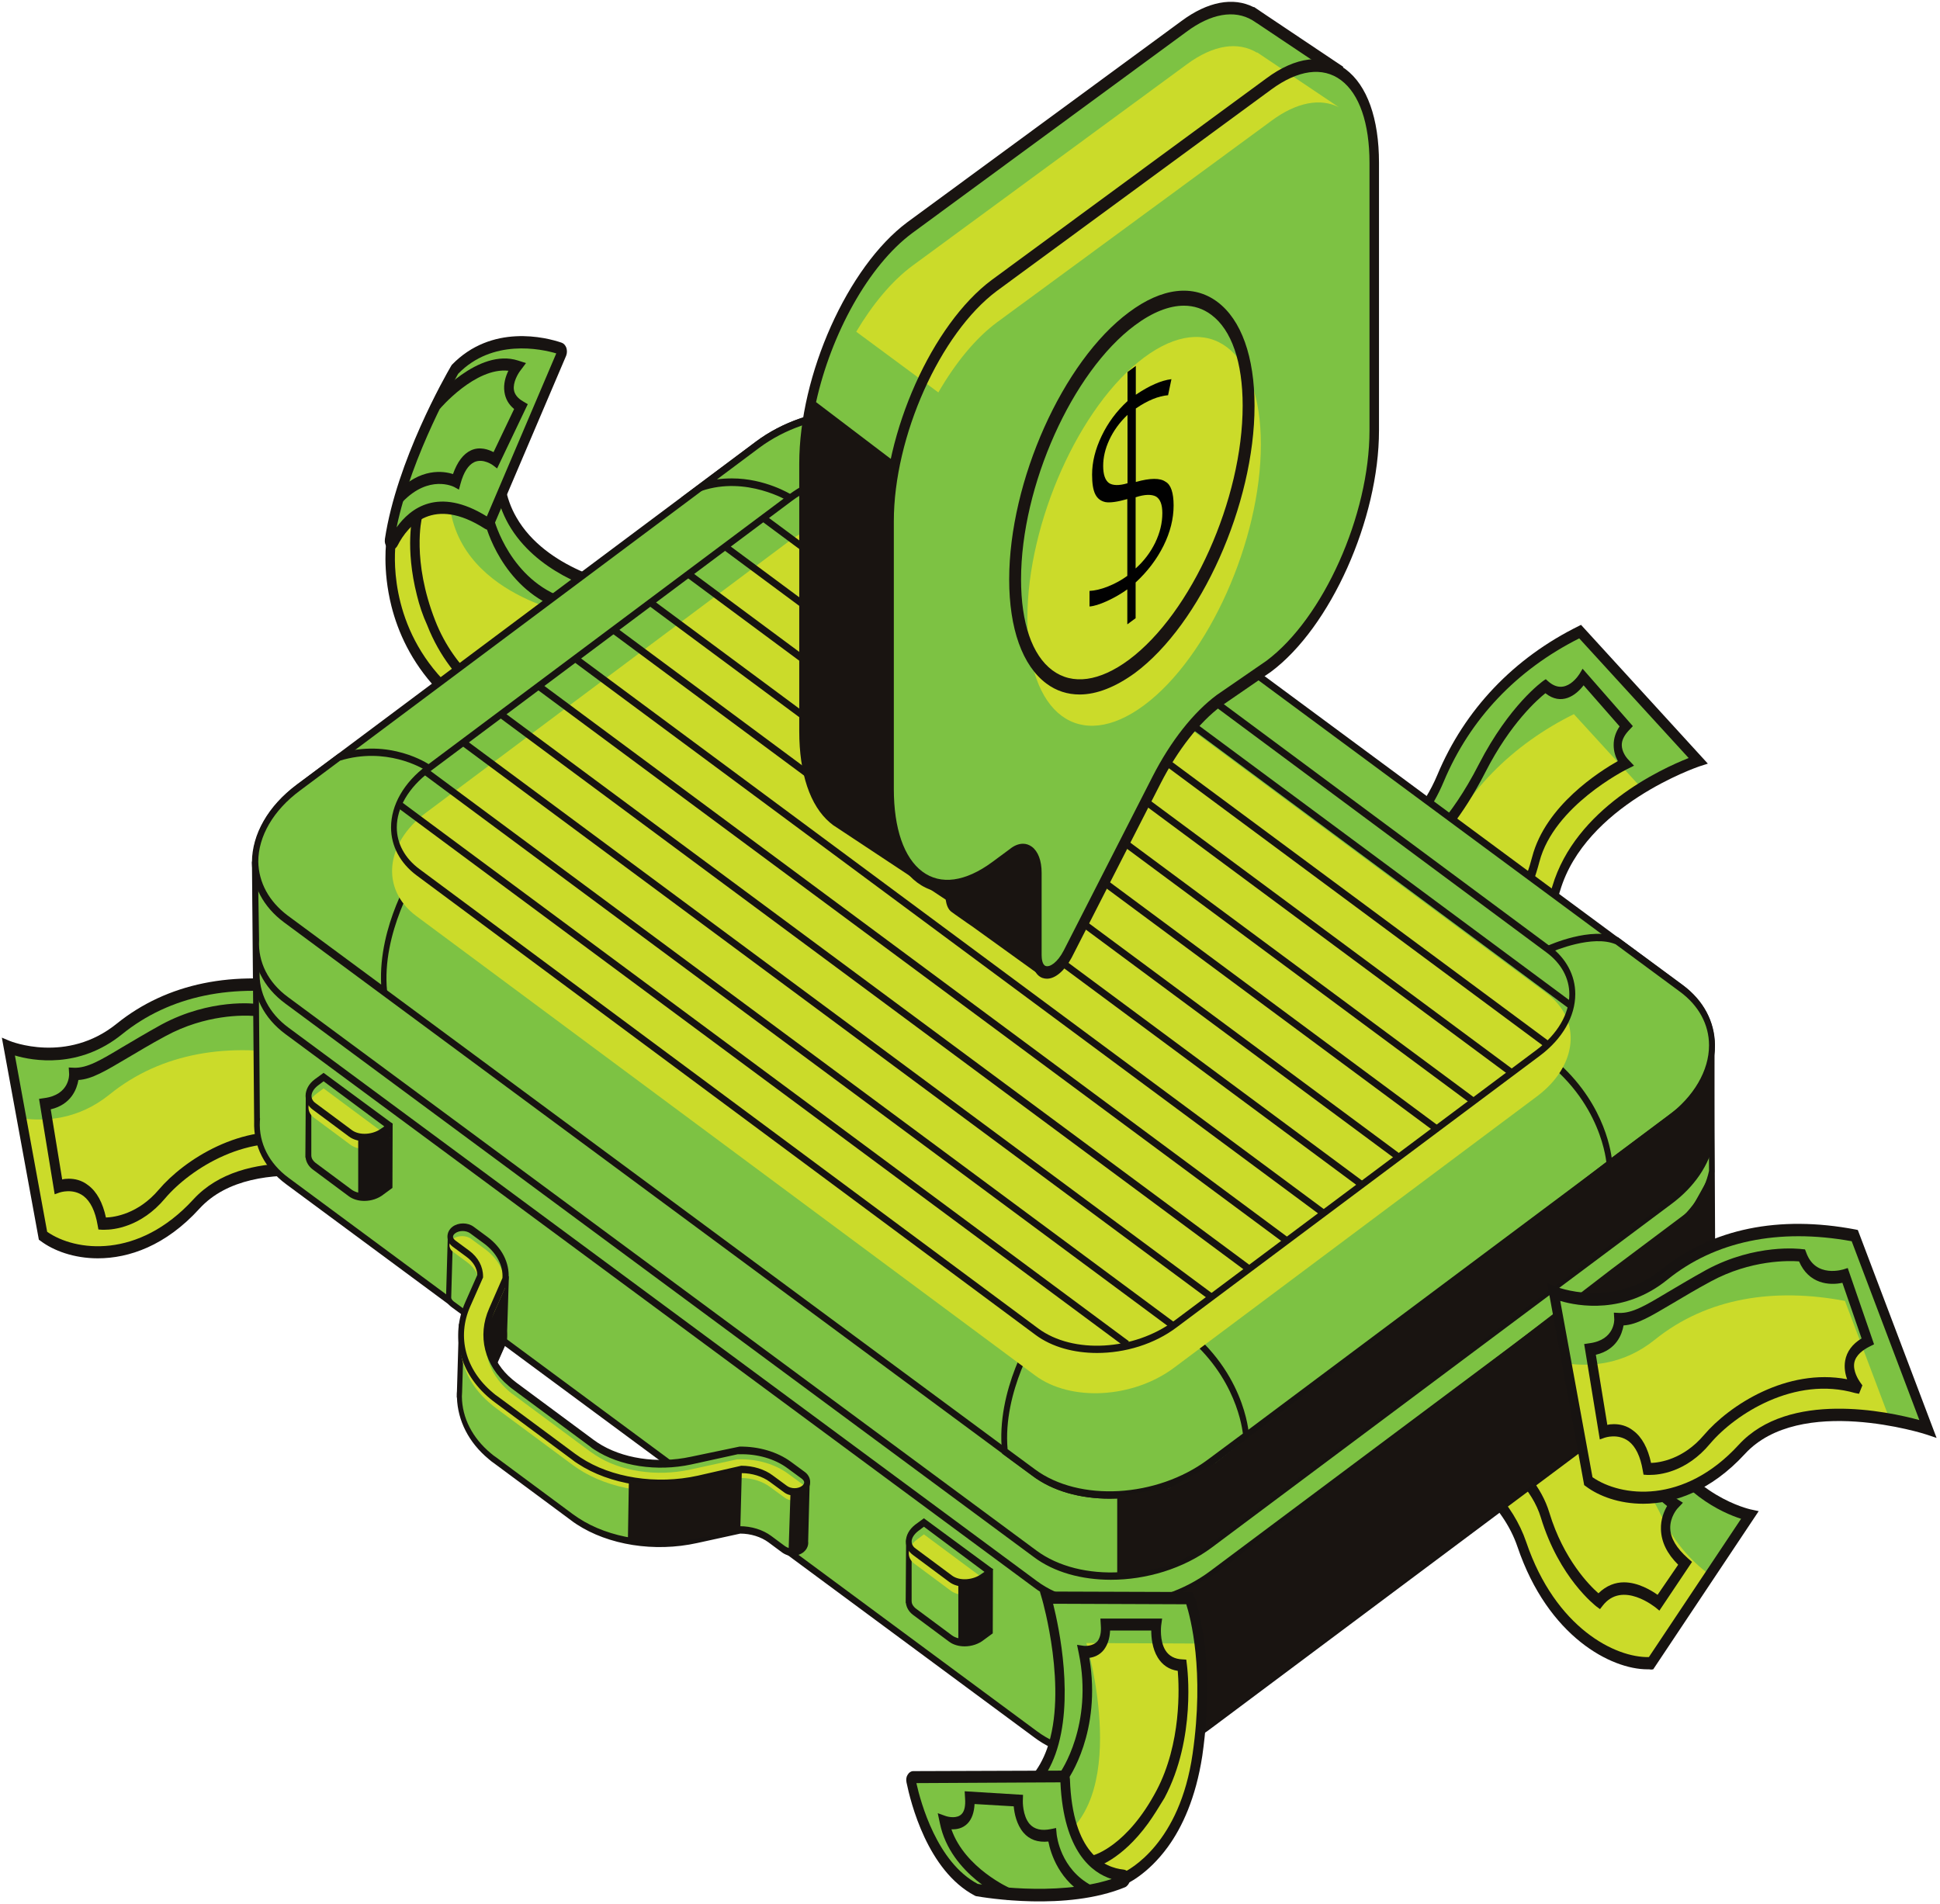 <svg xmlns="http://www.w3.org/2000/svg" width="325" height="319" viewBox="0 0 325 319" fill="none"><path d="M92.129 125.812L103.764 98.839C103.764 98.839 81.39 94.693 83.776 75.585C86.196 56.477 70.352 82.125 70.352 82.125L65.578 90.461C65.578 90.461 63.457 103.798 73.666 114.655C83.876 125.47 92.129 125.812 92.129 125.812Z" fill="#7DC243"></path><path d="M75.389 79.518C75.621 77.594 75.688 76.141 75.588 75.029C72.804 78.62 70.45 82.467 70.45 82.467L65.677 90.803C65.677 90.803 63.556 104.14 73.765 114.997C78.505 120.041 82.814 122.777 86.063 124.316L95.344 102.772C95.344 102.772 72.969 98.626 75.389 79.518Z" fill="#CBDB2A"></path><path d="M65.578 101.574C64.02 95.376 64.716 90.546 64.782 90.204L64.915 89.819L69.688 81.483C72.008 77.722 79.798 65.71 83.278 67.719C85.168 68.788 84.903 72.806 84.538 75.755C84.041 79.816 84.671 83.493 86.494 86.656C91.499 95.462 103.731 97.813 103.863 97.855L104.99 98.069L92.56 126.88H92.096C91.731 126.88 83.477 126.41 73.168 115.467C68.859 110.85 66.672 105.892 65.578 101.574ZM66.307 90.845C66.075 92.598 65.047 104.139 74.163 113.843C82.682 122.862 89.809 124.444 91.665 124.743L102.504 99.608C99.222 98.796 89.742 95.803 85.201 87.853C83.146 84.219 82.384 80.03 82.98 75.413C83.61 70.412 82.814 69.685 82.649 69.557C81.024 68.617 75.323 75.67 70.948 82.723L66.307 90.845Z" fill="#171311"></path><path d="M65.943 90.845C67.766 87.254 72.307 81.74 81.555 87.681C81.721 87.81 81.953 87.724 82.052 87.511C83.411 84.305 92.56 62.846 94.118 59.127C94.251 58.828 94.118 58.486 93.886 58.4C91.731 57.673 82.649 55.237 76.251 61.863C76.218 61.905 76.218 61.905 76.185 61.948C75.621 62.931 67.235 77.465 65.246 90.46C65.18 91.016 65.71 91.272 65.943 90.845Z" fill="#7DC243"></path><path d="M64.517 91.059C64.451 90.802 64.451 90.546 64.484 90.289C66.472 77.209 74.627 62.932 75.555 61.35L75.688 61.136C82.383 54.211 91.466 56.52 94.084 57.417C94.449 57.545 94.714 57.845 94.88 58.272C95.012 58.7 95.012 59.17 94.847 59.597L82.748 87.981C82.45 88.665 81.787 88.964 81.223 88.58C72.605 83.065 68.362 87.981 66.605 91.401C66.307 91.999 65.71 92.256 65.18 91.957C64.848 91.785 64.616 91.444 64.517 91.059ZM93.189 59.213C90.604 58.443 82.483 56.733 76.748 62.632C76.483 63.145 68.959 76.14 66.439 88.366C68.726 85.16 73.434 81.484 81.555 86.528L93.189 59.213Z" fill="#171311"></path><path d="M66.373 82.552C70.417 78.32 74.295 78.919 75.886 79.432C76.616 77.38 77.61 76.055 78.903 75.456C80.394 74.772 81.853 75.328 82.681 75.755L86.129 68.531C85.201 67.762 84.67 66.821 84.505 65.667C84.306 64.342 84.704 63.06 85.168 62.119C79.632 61.521 73.732 68.446 73.665 68.531L72.605 67.035C72.903 66.693 80.129 58.272 86.792 60.41L88.118 60.837L87.156 62.119C86.792 62.59 85.897 64.086 86.096 65.325C86.195 66.052 86.725 66.736 87.621 67.249L88.416 67.719L83.278 78.491L82.615 77.978C82.615 77.978 80.991 76.739 79.466 77.423C78.472 77.893 77.676 79.09 77.146 81.056L76.881 82.039L76.118 81.612C75.953 81.526 71.876 79.474 67.434 84.091L66.373 82.552Z" fill="#171311"></path><path d="M69.854 99.779C67.799 91.7 69.124 86.442 69.191 86.143L70.682 86.784C70.649 86.869 68.959 93.88 72.903 103.968C76.251 112.56 82.847 116.664 84.803 117.69C85.665 116.151 86.693 115.253 87.919 114.954C89.378 114.612 90.737 115.338 91.532 115.894L94.847 108.114C93.985 107.43 93.421 106.533 93.189 105.379C92.924 104.096 93.156 102.814 93.455 101.916C84.041 98.283 81.389 88.194 81.29 87.724L82.781 87.083C82.814 87.168 85.466 97.257 94.814 100.292L95.941 100.634L95.278 101.831C95.278 101.831 94.449 103.412 94.747 104.78C94.946 105.549 95.443 106.191 96.305 106.661L97.101 107.088L92.129 118.801L91.4 118.032C91.4 118.032 89.841 116.45 88.251 116.835C87.322 117.048 86.527 117.903 85.831 119.314L85.499 119.998L84.903 119.741C84.538 119.57 75.787 115.595 71.544 104.695C70.815 103.113 70.251 101.403 69.854 99.779Z" fill="#171311"></path><path d="M250.342 215.708L227.669 237.338C227.669 237.338 249.878 243.707 254.949 258.754C260.054 273.801 270.86 279.058 276.595 278.631L293.135 253.838C293.135 253.838 282.727 251.743 277.191 240.202C271.623 228.746 261.877 220.667 250.342 215.708Z" fill="#7DC243"></path><path d="M251.535 229.558L238.044 242.424C244.574 245.844 252.297 251.444 255.049 259.566C260.153 274.613 270.959 279.87 276.694 279.443L286.87 264.182C283.953 262.131 280.738 258.967 278.384 254.094C272.816 242.553 263.07 234.473 251.535 229.558Z" fill="#CBDB2A"></path><path d="M275.965 279.699C269.965 279.699 259.358 274.313 254.22 259.181C249.348 244.775 227.702 238.406 227.47 238.32L225.78 237.85L250.176 214.596L250.574 214.767C263.137 220.153 272.551 228.788 277.821 239.731C283.092 250.717 293.136 252.854 293.235 252.897L294.627 253.196L276.959 279.699L276.628 279.742C276.429 279.699 276.197 279.699 275.965 279.699ZM229.459 236.867C234.796 238.705 251.237 245.288 255.679 258.368C260.585 272.817 270.662 277.775 276.23 277.647L291.677 254.478C288.594 253.495 281.037 250.204 276.529 240.757C271.523 230.327 262.54 222.076 250.508 216.819L229.459 236.867Z" fill="#171311"></path><path d="M277.987 269.868L277.423 269.398C277.357 269.355 271.788 264.739 268.474 269.056L268.043 269.612L267.512 269.227C267.247 269.013 261.214 264.397 258.132 254.266C255.314 244.904 241.558 238.92 241.425 238.834L239.934 238.193L241.193 237.039C241.492 236.74 242.287 235.799 242.287 234.731C242.287 233.961 241.856 233.192 241.028 232.379L240.166 231.567L249.845 221.949L250.342 222.676C250.441 222.847 253.126 226.737 256.541 224.001L256.905 223.702L257.303 223.916C257.568 224.087 263.899 227.977 269.766 237.937C275.401 247.555 280.771 251.102 280.838 251.102L281.931 251.786L281.003 252.77C281.003 252.77 279.744 254.18 279.81 256.104C279.876 257.771 280.871 259.395 282.727 261.062L283.456 261.704L277.987 269.868ZM272.054 265.123C274.44 265.123 276.661 266.491 277.689 267.218L281.136 262.174C279.28 260.336 278.318 258.369 278.252 256.275C278.186 254.565 278.782 253.197 279.28 252.342C277.457 250.889 273.114 246.999 268.54 239.219C263.7 230.969 258.43 226.993 257.005 226.01C253.922 228.148 251.137 226.395 249.679 224.685L242.751 231.567C243.513 232.55 243.878 233.576 243.878 234.688C243.878 235.799 243.48 236.697 243.083 237.381C246.629 239.133 256.971 244.819 259.557 253.453C261.943 261.319 266.319 265.679 267.778 266.961C269.137 265.636 270.628 265.123 272.054 265.123Z" fill="#171311"></path><path d="M264.728 105.849L284.484 127.479C284.484 127.479 265.126 133.848 260.684 148.894C256.242 163.941 246.828 169.199 241.823 168.772L227.437 143.979C227.437 143.979 236.519 141.884 241.326 130.342C246.165 118.844 254.684 110.764 264.728 105.849Z" fill="#7DC243"></path><path d="M263.667 119.656L275.435 132.523C269.733 135.943 263.037 141.542 260.617 149.664C256.176 164.711 246.762 169.969 241.757 169.542L232.906 154.281C235.459 152.229 238.243 149.066 240.298 144.193C245.104 132.694 253.623 124.615 263.667 119.656Z" fill="#CBDB2A"></path><path d="M242.387 169.798C247.591 169.798 256.872 164.412 261.347 149.28C265.59 134.874 284.451 128.505 284.65 128.42L286.108 127.949L264.861 104.695L264.529 104.866C253.59 110.252 245.37 118.887 240.796 129.83C236.188 140.816 227.47 142.953 227.371 142.996L226.145 143.295L241.525 169.798L241.823 169.841C241.989 169.798 242.188 169.798 242.387 169.798ZM282.893 127.009C278.252 128.847 263.933 135.43 260.054 148.511C255.778 162.959 246.994 167.918 242.155 167.789L228.697 144.621C231.382 143.637 237.945 140.346 241.89 130.899C246.265 120.469 254.088 112.219 264.562 106.961L282.893 127.009Z" fill="#171311"></path><path d="M240.63 159.966L241.127 159.496C241.16 159.453 246.033 154.836 248.917 159.154L249.281 159.709L249.745 159.325C249.977 159.111 255.248 154.494 257.899 144.363C260.352 135.002 272.319 129.017 272.451 128.932L273.744 128.291L272.65 127.136C272.385 126.837 271.689 125.897 271.689 124.828C271.689 124.059 272.053 123.289 272.783 122.477L273.545 121.665L265.125 112.047L264.695 112.774C264.595 112.945 262.275 116.835 259.292 114.099L258.96 113.8L258.629 114.013C258.397 114.184 252.894 118.074 247.756 128.034C242.85 137.652 238.144 141.2 238.11 141.2L237.149 141.884L237.978 142.867C237.978 142.867 239.105 144.278 239.038 146.201C238.972 147.868 238.144 149.536 236.486 151.16L235.823 151.801L240.63 159.966ZM245.767 155.264C243.712 155.264 241.757 156.632 240.862 157.358L237.878 152.314C239.469 150.476 240.331 148.51 240.398 146.415C240.464 144.705 239.933 143.337 239.503 142.482C241.094 141.029 244.872 137.139 248.85 129.359C253.06 121.109 257.667 117.134 258.894 116.151C261.579 118.288 263.999 116.535 265.291 114.825L271.324 121.708C270.661 122.691 270.33 123.717 270.33 124.828C270.33 125.939 270.661 126.837 271.026 127.521C267.943 129.274 258.927 134.959 256.673 143.594C254.618 151.459 250.773 155.819 249.513 157.102C248.32 155.734 247.027 155.264 245.767 155.264Z" fill="#171311"></path><path d="M51.855 165.908L64.12 198.267C64.12 198.267 42.607 191.214 32.928 201.729C23.282 212.245 12.078 210.706 7.205 207.073L1.404 175.397C1.404 175.397 11.183 179.501 20 172.405C28.817 165.309 40.087 163.685 51.855 165.908Z" fill="#7DC243"></path><path d="M18.343 183.392C13.106 187.624 7.57 187.88 3.891 187.41L7.437 206.774C12.277 210.45 23.514 211.946 33.16 201.431C39.358 194.677 50.397 195.19 57.556 196.387L50.198 176.894C38.464 174.671 27.16 176.253 18.343 183.392Z" fill="#CBDB2A"></path><path d="M16.387 210.835C12.376 210.835 8.962 209.552 6.807 207.928L6.509 207.714L0.311 173.859L1.636 174.414C1.736 174.457 11.183 178.304 19.569 171.508C27.956 164.754 39.126 162.445 51.954 164.882L52.352 164.967L65.545 199.806L63.887 199.25C63.688 199.165 42.64 192.454 33.425 202.499C27.757 208.74 21.591 210.835 16.387 210.835ZM7.901 206.389C12.608 209.68 23.149 211.048 32.397 200.96C40.784 191.812 57.357 195.36 62.661 196.814L51.324 166.848C39.06 164.625 28.387 166.848 20.431 173.303C13.238 179.117 5.515 177.749 2.498 176.851L7.901 206.389Z" fill="#171311"></path><path d="M17.547 206.047C17.282 206.047 17.116 206.047 17.083 206.047L16.486 206.005L16.354 205.278C15.956 202.927 15.16 201.303 14 200.405C12.177 199.037 10.022 199.807 9.989 199.807L9.161 200.106L6.542 184.119L7.404 183.99C11.713 183.435 11.58 180.015 11.58 179.972L11.514 178.861L12.376 178.903C14.597 178.989 16.818 177.664 20.596 175.398C22.42 174.33 24.475 173.09 27.027 171.679C35.281 167.234 42.739 168.174 43.07 168.217L43.535 168.259L43.733 168.772C45.291 173.175 49.998 171.594 50.032 171.594L50.694 171.38L55.103 184.161L54.341 184.546C53.313 185.059 52.02 185.957 51.788 187.282C51.556 188.65 52.484 190.103 52.75 190.488L53.147 191.044L52.584 192.454L51.921 192.326C41.811 189.419 31.867 195.831 27.657 200.79C23.613 205.62 19.005 206.047 17.547 206.047ZM11.514 197.498C12.475 197.498 13.669 197.712 14.796 198.61C16.221 199.678 17.215 201.516 17.746 203.996C19.171 203.953 23.149 203.397 26.596 199.336C30.839 194.335 40.518 188.051 50.595 189.975C50.263 189.077 50.065 188.008 50.264 186.854C50.529 185.358 51.457 184.076 53.015 183.135L49.799 173.817C47.645 174.287 44.164 174.03 42.54 170.226C40.883 170.098 34.485 169.927 27.723 173.603C25.171 174.971 23.149 176.21 21.326 177.279C17.713 179.416 15.392 180.827 13.138 180.955C12.873 182.451 11.945 185.059 8.498 185.871L10.42 197.626C10.685 197.541 11.083 197.498 11.514 197.498Z" fill="#171311"></path><path d="M43.071 187.752C42.905 191.556 44.562 195.19 48.175 197.883L173.539 290.6C181.097 296.2 194.289 295.473 203.007 288.976L279.976 231.439C283.987 228.447 286.307 224.771 286.97 221.094C287.202 219.769 287.235 218.316 287.003 217.033L286.804 176.168L259.59 188.906L228.73 178.006L156.535 124.701C148.977 119.101 135.784 119.828 127.066 126.325L91.433 152.956L63.655 155.222L51.888 143.637L42.806 144.92L43.071 187.752Z" fill="#7DC243"></path><path d="M186.235 294.96C181.362 294.96 176.722 293.72 173.274 291.113L47.91 198.396C44.331 195.745 42.441 192.026 42.574 187.923V187.752L42.209 144.364L51.921 142.996L52.087 143.124L63.722 154.58L91.201 152.315L126.735 125.769C135.552 119.143 149.01 118.417 156.667 124.145L228.829 177.407L259.458 188.222L287.169 175.227L287.368 216.948C287.6 218.144 287.6 219.683 287.335 221.137C286.638 225.112 284.053 228.917 280.108 231.866L203.14 289.403C198.367 293.122 192.135 294.96 186.235 294.96ZM43.535 187.367L43.568 187.41L43.535 187.837C43.336 191.513 45.06 194.933 48.375 197.37L173.738 290.087C181.163 295.601 194.157 294.832 202.709 288.463L279.678 230.926C283.39 228.147 285.777 224.642 286.44 221.008C286.672 219.683 286.672 218.358 286.473 217.204L286.274 177.108L259.557 189.632L259.391 189.59L228.432 178.646L156.236 125.342C148.811 119.827 135.818 120.597 127.266 126.966L91.4 153.597L63.423 155.905L51.656 144.321L43.204 145.518L43.535 187.367Z" fill="#171311"></path><path d="M51.722 142.825L42.806 144.064L42.971 162.616C42.773 166.421 44.43 170.054 48.043 172.704L173.407 265.422C180.964 271.022 194.157 270.295 202.875 263.797L279.843 206.26C283.721 203.354 286.042 199.763 286.771 196.215L286.671 175.269L259.458 188.008L228.597 177.107L156.369 123.802C148.811 118.202 135.619 118.929 126.901 125.427L91.267 152.058L63.49 154.323L51.722 142.825Z" fill="#7DC243"></path><path d="M186.168 269.825C181.296 269.825 176.655 268.585 173.207 265.978L47.81 173.26C44.231 170.61 42.341 166.891 42.474 162.787V162.616L42.308 143.509L51.855 142.184L52.02 142.312L63.655 153.768L91.134 151.502L126.668 124.957C135.486 118.374 148.943 117.604 156.601 123.332L228.763 176.595L259.391 187.41L287.102 174.415L287.202 196.301V196.386C286.406 200.234 283.887 203.953 280.042 206.817L203.073 264.353C198.267 267.987 192.068 269.825 186.168 269.825ZM43.468 162.232L43.501 162.659C43.303 166.335 45.026 169.755 48.341 172.192L173.705 264.909C181.13 270.423 194.124 269.654 202.676 263.285L279.644 205.748C283.224 203.098 285.577 199.678 286.307 196.173L286.207 176.21L259.49 188.735L259.324 188.692L228.365 177.706L156.17 124.401C148.745 118.887 135.751 119.656 127.199 126.025L91.366 152.742L63.39 155.008L51.623 143.423L43.336 144.577L43.468 162.232Z" fill="#171311"></path><path d="M75.588 207.116C75.555 207.074 75.489 207.116 75.489 207.202L75.224 216.82V217.29C75.224 217.718 75.422 218.102 75.853 218.444L78.174 220.154C79.5 221.137 80.262 222.505 80.262 223.916L79.4 225.882L78.373 224.471L77.378 223.232L77.08 233.149C77.08 233.363 77.047 233.619 77.047 233.833V233.876C77.08 237.552 78.837 241.143 82.118 243.878C82.417 244.135 82.715 244.349 83.013 244.605L95.874 254.138C96.173 254.351 96.504 254.565 96.803 254.779C102.04 258.241 109.664 259.438 116.724 257.899L124.05 256.318C125.906 256.318 127.696 256.874 128.989 257.857L131.177 259.481C131.939 260.037 132.867 260.25 133.729 259.951C134.69 259.609 135.088 258.925 134.989 258.327L135.254 248.623L131.508 246.871L125.144 244.263L115.63 246.871L101.907 246.016L84.903 233.406L82.251 229.772C82.251 229.729 82.251 229.644 82.218 229.601L84.505 224.471V224.258C84.638 221.864 83.444 219.598 81.19 217.889L80.362 217.29L81.555 210.194L75.588 207.116Z" fill="#7DC243"></path><path d="M132.868 260.72C132.205 260.72 131.509 260.506 130.912 260.036L128.724 258.411C127.498 257.514 125.774 256.958 124.017 256.958L116.791 258.539C109.631 260.121 101.908 258.881 96.571 255.376C96.24 255.163 95.941 254.949 95.61 254.692L82.749 245.16C82.417 244.946 82.119 244.69 81.82 244.433C78.539 241.697 76.683 238.064 76.55 234.174L76.517 234.131V233.832C76.517 233.575 76.517 233.362 76.55 233.105L76.882 221.777L79.235 224.77L79.732 223.701C79.699 222.59 79.036 221.478 77.909 220.666L75.589 218.956C75.025 218.529 74.694 217.93 74.727 217.246L75.025 206.816L75.489 206.389L75.788 206.517L82.119 209.808L80.892 216.99L81.39 217.375C83.809 219.17 85.102 221.692 84.936 224.3L84.87 224.77L82.716 229.6L85.102 232.891L101.941 245.374L115.498 246.229L125.078 243.578L131.575 246.229L135.652 248.109L135.387 258.283C135.486 258.924 135.155 260.036 133.796 260.506C133.531 260.677 133.199 260.72 132.868 260.72ZM123.918 255.718C125.907 255.718 127.796 256.317 129.188 257.343L131.376 258.967C132.039 259.48 132.834 259.608 133.564 259.352C134.16 259.138 134.525 258.753 134.459 258.454L134.691 249.05L131.277 247.468L125.045 244.946L115.565 247.554H115.498L101.543 246.613L84.406 233.917L81.655 230.156L81.622 229.728L81.688 229.386L83.909 224.3C84.041 222.162 82.914 220.068 80.826 218.529L79.699 217.674L80.892 210.663L75.854 208.056L75.589 217.417C75.589 217.588 75.722 217.802 75.954 218.016L78.274 219.726C79.765 220.837 80.594 222.419 80.594 224.043V224.214L79.334 227.078L77.677 224.812L77.412 233.319C77.412 233.533 77.379 233.747 77.379 233.917V234.003C77.412 237.551 79.135 240.928 82.218 243.493C82.517 243.749 82.782 243.963 83.113 244.177L95.975 253.709C96.273 253.923 96.571 254.137 96.903 254.35C102.04 257.727 109.565 258.924 116.526 257.385L123.918 255.718Z" fill="#171311"></path><path d="M84.439 224.471L84.704 214.255C84.704 214.212 84.671 214.212 84.638 214.212L80.727 219.085L80.693 228.105L81.224 229.259L82.815 228.062L84.439 224.471Z" fill="#171311"></path><path d="M81.091 230.156L80.263 228.275L80.296 218.828L84.605 213.484L85.235 213.869V214.339L84.903 224.812L83.246 228.574L81.091 230.156ZM81.224 227.933L81.456 228.403L82.517 227.633L84.008 224.299L84.24 215.664L81.29 219.341L81.224 227.933Z" fill="#171311"></path><path d="M79.102 206.089L81.423 207.799C83.677 209.466 84.87 211.775 84.737 214.169V214.382L82.45 219.512C80.528 223.829 81.721 228.489 85.533 231.695C85.765 231.908 85.997 232.079 86.262 232.25L99.123 241.783C99.355 241.954 99.621 242.125 99.886 242.296C104.029 245.032 110.128 245.972 115.796 244.732L123.652 243.022H123.918C127.034 242.937 130.05 243.835 132.238 245.459L134.624 247.212C135.453 247.81 135.453 248.836 134.624 249.434C133.796 250.076 132.437 250.076 131.608 249.434L129.221 247.682C127.895 246.699 126.138 246.143 124.282 246.143L116.957 247.725C109.896 249.263 102.272 248.067 97.035 244.604C96.704 244.39 96.405 244.177 96.107 243.963L83.246 234.43C82.947 234.217 82.649 233.96 82.351 233.704C77.511 229.685 76.02 223.829 78.406 218.443L80.495 213.741C80.495 212.33 79.765 210.963 78.406 209.979L76.086 208.269C75.257 207.671 75.257 206.645 76.086 206.047C76.915 205.491 78.273 205.448 79.102 206.089Z" fill="#7DC243"></path><path d="M78.936 207.585L81.257 209.295C83.511 210.962 84.704 213.271 84.571 215.665V215.878L82.284 221.008C80.362 225.325 81.555 229.985 85.367 233.191C85.599 233.404 85.831 233.575 86.096 233.746L98.957 243.279C99.189 243.45 99.454 243.621 99.72 243.792C103.863 246.528 109.962 247.468 115.63 246.228L123.486 244.518H123.752C126.867 244.433 129.884 245.331 132.072 246.955L134.458 248.708C135.287 249.306 135.287 250.332 134.458 250.93C133.63 251.572 132.271 251.572 131.442 250.93L129.055 249.178C127.762 248.195 125.972 247.639 124.116 247.639L116.791 249.221C109.73 250.759 102.106 249.563 96.869 246.1C96.538 245.886 96.239 245.673 95.941 245.459L83.08 235.926C82.781 235.713 82.483 235.456 82.185 235.2C77.345 231.182 75.854 225.325 78.24 219.939L80.328 215.237C80.328 213.827 79.599 212.459 78.24 211.475L75.92 209.766C75.091 209.167 75.091 208.141 75.92 207.543C76.749 206.987 78.108 206.944 78.936 207.585Z" fill="#CBDB2A"></path><path d="M133.099 250.589C132.469 250.589 131.84 250.418 131.342 250.034L128.956 248.281C127.729 247.383 126.006 246.828 124.249 246.828L117.023 248.409C109.896 249.948 102.14 248.751 96.803 245.246C96.471 245.032 96.14 244.818 95.842 244.562L82.98 235.029C82.649 234.773 82.35 234.559 82.052 234.303C76.981 230.071 75.423 223.915 77.942 218.187L79.964 213.613C79.931 212.502 79.268 211.391 78.141 210.578L75.82 208.869C75.257 208.441 74.959 207.843 74.959 207.201C74.959 206.56 75.257 205.962 75.82 205.534C76.815 204.808 78.34 204.808 79.334 205.534L81.654 207.244C84.074 209.039 85.367 211.562 85.201 214.169L85.135 214.639L82.848 219.769C81.091 223.744 82.218 228.105 85.798 231.097C86.03 231.268 86.262 231.482 86.494 231.653L99.355 241.185C99.587 241.356 99.852 241.527 100.084 241.698C104.161 244.391 110.128 245.289 115.697 244.092L123.884 242.382C127.066 242.339 130.182 243.237 132.469 244.904L134.856 246.656C135.42 247.084 135.718 247.682 135.718 248.324C135.718 248.965 135.42 249.563 134.856 249.991C134.359 250.418 133.729 250.589 133.099 250.589ZM124.183 245.588C126.171 245.588 128.094 246.186 129.453 247.212L131.84 248.965C132.536 249.478 133.696 249.478 134.359 248.965C134.591 248.794 134.723 248.58 134.723 248.366C134.723 248.195 134.591 247.982 134.326 247.768L131.939 246.015C129.818 244.434 126.867 243.579 123.851 243.664H123.586L115.796 245.374C110.029 246.614 103.83 245.673 99.587 242.895C99.322 242.724 99.057 242.553 98.825 242.339L85.963 232.807C85.698 232.636 85.466 232.422 85.201 232.208C81.157 228.831 79.898 223.83 81.953 219.213L84.174 214.126C84.306 212.032 83.179 209.894 81.091 208.356L78.77 206.646C78.074 206.133 76.914 206.133 76.251 206.646C76.019 206.817 75.887 207.03 75.887 207.244C75.887 207.415 76.019 207.629 76.284 207.843L78.605 209.552C80.097 210.664 80.925 212.203 80.925 213.87V214.041L78.77 218.914C76.516 224.001 77.975 229.515 82.583 233.362C82.881 233.619 83.146 233.833 83.477 234.046L96.339 243.579C96.637 243.792 96.935 244.006 97.267 244.22C102.405 247.597 109.929 248.794 116.89 247.255L124.183 245.588Z" fill="#171311"></path><path d="M152.292 258.198L152.226 268.201C152.226 268.885 152.491 269.526 153.154 269.996L159.253 274.527C160.645 275.553 163.065 275.425 164.656 274.228L165.849 273.33L165.882 263.328L159.253 259.993L152.458 257.984C152.391 257.984 152.292 258.07 152.292 258.198Z" fill="#7DC243"></path><path d="M161.606 275.852C160.645 275.852 159.717 275.596 159.021 275.083L152.921 270.551C152.258 270.038 151.861 269.355 151.761 268.585H151.728V268.2L151.794 258.198C151.794 257.941 151.894 257.728 152.026 257.557C152.192 257.386 152.391 257.343 152.557 257.386L159.352 259.395L166.346 262.9L166.313 273.672L164.854 274.741C163.959 275.467 162.766 275.852 161.606 275.852ZM152.722 267.858V268.243C152.722 268.842 153.087 269.226 153.385 269.483L159.484 274.014C160.711 274.912 162.965 274.783 164.39 273.715L165.352 272.988L165.385 263.798L159.053 260.634L152.722 258.753V267.858Z" fill="#171311"></path><path d="M154.778 255.077L165.882 263.327L164.689 264.225C163.098 265.422 160.678 265.55 159.286 264.524L153.187 259.993C151.795 258.967 151.96 257.172 153.585 255.975L154.778 255.077Z" fill="#7DC243"></path><path d="M154.778 257.087L165.882 265.337L164.689 266.235C163.098 267.432 160.678 267.56 159.286 266.534L153.187 262.003C151.795 260.977 151.96 259.182 153.585 257.985L154.778 257.087Z" fill="#CBDB2A"></path><path d="M161.64 265.85C160.678 265.85 159.75 265.593 159.054 265.08L152.955 260.549C152.193 259.993 151.762 259.181 151.762 258.284C151.762 257.258 152.325 256.232 153.32 255.462L154.778 254.394L166.38 262.943L164.921 264.824C163.993 265.508 162.8 265.85 161.64 265.85ZM154.778 255.804L153.817 256.531C153.154 257.044 152.723 257.685 152.723 258.284C152.723 258.839 153.088 259.267 153.419 259.48L159.518 264.012C160.745 264.909 162.999 264.781 164.424 263.712L164.921 263.37L154.778 255.804Z" fill="#171311"></path><path d="M51.722 183.562L51.656 193.565C51.656 194.249 51.921 194.89 52.584 195.36L58.683 199.892C60.075 200.917 62.495 200.789 64.086 199.592L65.279 198.695L65.312 188.692L58.683 185.358L51.888 183.349C51.822 183.349 51.722 183.434 51.722 183.562Z" fill="#7DC243"></path><path d="M61.037 201.216C60.075 201.216 59.147 200.96 58.451 200.447L52.352 195.916C51.689 195.403 51.291 194.719 51.192 193.949H51.159V193.565L51.225 183.562C51.225 183.306 51.325 183.092 51.457 182.921C51.623 182.75 51.822 182.707 51.987 182.75L58.783 184.759L65.777 188.264L65.744 199.036L64.285 200.105C63.39 200.832 62.197 201.216 61.037 201.216ZM52.153 193.18V193.565C52.153 194.163 52.518 194.548 52.816 194.804L58.915 199.336C60.142 200.233 62.396 200.105 63.821 199.036L64.782 198.31L64.815 189.119L58.484 185.956L52.153 184.075V193.18Z" fill="#171311"></path><path d="M54.208 180.441L65.312 188.691L64.119 189.589C62.528 190.786 60.108 190.914 58.716 189.888L52.617 185.357C51.225 184.331 51.391 182.536 53.015 181.339L54.208 180.441Z" fill="#7DC243"></path><path d="M54.208 182.365L65.312 190.615L64.119 191.513C62.528 192.71 60.108 192.838 58.716 191.812L52.617 187.281C51.225 186.255 51.391 184.46 53.015 183.263L54.208 182.365Z" fill="#CBDB2A"></path><path d="M61.07 191.214C60.108 191.214 59.181 190.957 58.484 190.444L52.385 185.913C51.623 185.358 51.225 184.545 51.192 183.648C51.192 182.579 51.755 181.553 52.75 180.826L54.208 179.758L65.81 188.307L64.352 190.188C63.423 190.829 62.23 191.214 61.07 191.214ZM54.208 181.169L53.247 181.895C52.584 182.408 52.186 183.049 52.186 183.648C52.186 184.203 52.551 184.631 52.882 184.845L58.981 189.376C60.208 190.273 62.462 190.145 63.887 189.077L64.385 188.735L54.208 181.169Z" fill="#171311"></path><path d="M51.656 137.695L42.706 144.919L42.905 156.461V157.487C42.706 161.291 44.397 164.925 48.01 167.618L173.373 260.335C180.931 265.935 194.124 265.208 202.841 258.711L279.81 201.174C283.688 198.267 286.008 194.676 286.738 191.128L286.804 175.569L259.424 182.964L228.564 172.063L156.369 118.758C148.811 113.158 135.619 113.885 126.901 120.383L91.267 147.014L63.49 149.279L51.656 137.695Z" fill="#7DC243"></path><path d="M186.102 264.695C181.23 264.695 176.589 263.456 173.142 260.848L47.778 168.131C44.132 165.438 42.242 161.633 42.441 157.444V156.461L42.242 144.577L51.722 136.926L63.622 148.638L91.102 146.416L126.636 119.87C135.453 113.287 148.911 112.517 156.568 118.246L228.73 171.508L259.391 182.365L287.235 174.842L287.169 191.171C286.373 195.189 283.821 198.908 280.009 201.73L203.041 259.266C198.234 262.857 192.003 264.695 186.102 264.695ZM43.204 145.261L43.403 157.487C43.204 161.206 44.927 164.625 48.242 167.062L173.606 259.779C181.031 265.294 194.024 264.524 202.576 258.155L279.545 200.618C283.158 197.925 285.512 194.505 286.241 190.957L286.274 176.338L259.358 183.605L259.259 183.562L228.299 172.619L156.071 119.314C148.646 113.8 135.652 114.569 127.1 120.938L91.267 147.655L63.291 149.921L51.656 138.465L43.204 145.261Z" fill="#171311"></path><path d="M156.302 72.891L281.666 165.608C289.224 171.208 288.296 181.04 279.578 187.537L202.609 245.074C193.892 251.572 180.699 252.341 173.141 246.699L47.811 154.024C40.253 148.424 41.181 138.593 49.899 132.095L126.868 74.558C135.552 68.018 148.745 67.291 156.302 72.891Z" fill="#7DC243"></path><path d="M185.903 251.102C181.031 251.102 176.39 249.862 172.943 247.255L47.579 154.537C44.132 151.972 42.242 148.424 42.209 144.492C42.209 139.79 44.927 135.045 49.634 131.54L126.603 74.003C135.42 67.42 148.878 66.65 156.535 72.378L281.898 165.096C285.346 167.66 287.235 171.208 287.268 175.141C287.268 179.843 284.55 184.588 279.843 188.093L202.875 245.63C198.002 249.264 191.804 251.102 185.903 251.102ZM143.574 69.771C137.839 69.771 131.807 71.566 127.1 75.114L50.131 132.651C45.69 135.942 43.17 140.303 43.17 144.535C43.17 147.997 44.894 151.203 48.043 153.511L173.407 246.229C180.832 251.743 193.826 250.974 202.378 244.604L279.346 187.067C283.788 183.776 286.307 179.416 286.307 175.184C286.307 171.721 284.583 168.515 281.434 166.207L156.071 73.49C152.723 70.968 148.248 69.771 143.574 69.771Z" fill="#171311"></path><path d="M202.61 245.118L208.742 240.544C208.742 240.544 208.179 229.686 196.975 221.863C185.771 214.041 181.992 214.896 181.992 214.896L173.739 223.146C173.739 223.146 167.308 233.02 168.402 243.237L173.175 246.785C180.699 252.342 193.892 251.615 202.61 245.118Z" fill="#7DC243"></path><path d="M185.87 251.102C180.998 251.102 176.357 249.862 172.91 247.254L167.904 243.578L167.871 243.279C166.777 232.892 173.042 223.103 173.34 222.718L181.893 214.254C182.058 214.211 186.003 213.442 197.207 221.307C208.51 229.215 209.206 240.03 209.239 240.5L209.272 240.885L202.875 245.673C198.002 249.263 191.771 251.102 185.87 251.102ZM168.799 242.809L173.374 246.186C180.799 251.7 193.792 250.931 202.344 244.561L208.212 240.201C207.98 238.235 206.389 229.13 196.743 222.376C186.931 215.494 182.854 215.365 182.158 215.451L174.003 223.615C174.003 223.615 167.937 233.105 168.799 242.809Z" fill="#171311"></path><path d="M257.866 176.295C269.07 184.118 269.634 194.976 269.634 194.976L279.578 187.538C288.296 181.04 289.224 171.209 281.666 165.609L270.893 157.658C266.518 155.82 259.391 159.069 259.391 159.069C259.391 159.069 251.999 166.848 248.585 170.824C250.839 171.85 253.855 173.517 257.866 176.295Z" fill="#7DC243"></path><path d="M269.203 196.044L269.137 195.061C269.137 194.976 268.441 184.417 257.635 176.851C254.187 174.415 251.071 172.619 248.42 171.422L247.657 171.08L248.287 170.354C251.701 166.421 259.06 158.641 259.126 158.556L259.259 158.47C259.557 158.342 266.584 155.179 271.093 157.059L281.932 165.053C285.379 167.618 287.268 171.166 287.301 175.099C287.301 179.801 284.583 184.546 279.876 188.051L269.203 196.044ZM258.099 175.74C267.579 182.408 269.601 191.086 269.999 193.993L279.346 187.025C283.788 183.733 286.307 179.373 286.307 175.141C286.307 171.679 284.584 168.473 281.435 166.165L270.662 158.214C266.816 156.589 260.419 159.282 259.623 159.624C258.927 160.351 252.895 166.763 249.513 170.61C252.033 171.807 254.916 173.517 258.099 175.74Z" fill="#171311"></path><path d="M47.944 153.896L64.451 166.122C63.39 155.905 69.788 146.074 69.788 146.074L76.915 138.935L71.81 128.719C71.81 128.719 65.379 124.273 56.827 126.88L49.999 131.967C41.314 138.465 40.386 148.297 47.944 153.896Z" fill="#7DC243"></path><path d="M65.047 167.276L47.678 154.452C44.231 151.887 42.341 148.339 42.308 144.407C42.308 139.705 45.026 135.003 49.733 131.455L56.694 126.282C65.312 123.632 71.743 127.992 72.008 128.163L72.108 128.249L77.511 139.106L70.019 146.587C70.019 146.587 63.854 156.248 64.848 166.079L65.047 167.276ZM48.175 153.384L63.854 164.968C63.357 155.051 69.157 146.031 69.389 145.646L76.251 138.764L71.445 129.146C70.583 128.591 64.616 125.128 56.992 127.436L50.23 132.48C45.789 135.772 43.269 140.132 43.269 144.364C43.336 147.869 45.059 151.033 48.175 153.384Z" fill="#171311"></path><path d="M117.388 81.611C125.244 78.961 132.37 83.45 132.37 83.45L138.735 89.691C138.735 89.691 149.74 85.886 155.673 82.21C161.043 78.876 166.114 80.415 167.009 80.756L156.369 72.891C148.811 67.291 135.619 68.018 126.901 74.516L117.388 81.611Z" fill="#7DC243"></path><path d="M138.635 90.375L132.072 83.963C132.039 83.963 125.078 79.688 117.521 82.253L114.073 83.407L126.702 73.96C135.52 67.335 148.977 66.608 156.634 72.336L170.623 82.681L166.91 81.356C165.982 81.014 161.109 79.56 155.905 82.766C150.005 86.442 139 90.247 138.901 90.29L138.635 90.375ZM122.625 80.159C128.161 80.159 132.371 82.766 132.603 82.894L138.867 89.007C140.459 88.452 150.138 84.989 155.474 81.612C158.889 79.475 162.203 79.304 164.457 79.517L156.17 73.405C148.745 67.89 135.752 68.66 127.2 75.029L120.106 80.33C120.935 80.201 121.796 80.159 122.625 80.159Z" fill="#171311"></path><path d="M155.706 82.082L259.391 159.069C265.358 163.514 264.628 171.251 257.734 176.381L196.974 221.821C190.113 226.95 179.672 227.549 173.705 223.103L70.02 146.116C64.053 141.671 64.782 133.934 71.677 128.804L132.436 83.364C139.331 78.235 149.739 77.679 155.706 82.082Z" fill="#7DC243"></path><path d="M155.407 89.477L259.093 166.421C265.059 170.867 264.33 178.604 257.435 183.733L196.676 229.173C189.815 234.303 179.373 234.901 173.406 230.456L69.721 153.469C63.755 149.023 64.484 141.286 71.379 136.157L132.138 90.717C139.033 85.63 149.441 85.032 155.407 89.477Z" fill="#CBDB2A"></path><path d="M183.782 226.694C179.937 226.694 176.224 225.711 173.473 223.659L69.788 146.672C67.036 144.62 65.512 141.756 65.512 138.636C65.512 134.874 67.666 131.112 71.445 128.291L132.204 82.852C139.199 77.636 149.839 77.038 155.938 81.569L259.623 158.513C262.375 160.565 263.899 163.429 263.899 166.549C263.899 170.311 261.745 174.073 257.966 176.894L197.207 222.334C193.395 225.24 188.456 226.694 183.782 226.694ZM145.629 79.731C141.121 79.731 136.381 81.142 132.669 83.92L71.909 129.36C68.462 131.967 66.473 135.344 66.473 138.636C66.473 141.329 67.832 143.808 70.252 145.604L173.937 222.59C179.771 226.908 189.981 226.309 196.709 221.308L257.469 175.868C260.916 173.261 262.905 169.884 262.905 166.592C262.905 163.899 261.546 161.42 259.126 159.624L155.441 82.638C152.822 80.671 149.342 79.731 145.629 79.731Z" fill="#171311"></path><path d="M66.931 134.122L66.452 135.197L188.636 225.804L189.115 224.729L66.931 134.122Z" fill="#171311"></path><path d="M71.488 128.705L71.009 129.779L196.382 222.733L196.862 221.658L71.488 128.705Z" fill="#171311"></path><path d="M77.872 123.884L77.393 124.959L202.766 217.912L203.245 216.838L77.872 123.884Z" fill="#171311"></path><path d="M209.007 213.186L83.643 120.212L84.14 119.144L209.504 212.075L209.007 213.186Z" fill="#171311"></path><path d="M215.338 208.441L89.975 115.51L90.472 114.398L215.835 207.372L215.338 208.441Z" fill="#171311"></path><path d="M221.503 203.824L96.14 110.893L96.604 109.781L222.001 202.755L221.503 203.824Z" fill="#171311"></path><path d="M227.901 199.037L102.537 106.106L103.034 104.994L228.398 197.968L227.901 199.037Z" fill="#171311"></path><path d="M234.066 194.42L108.703 101.489L109.2 100.42L234.564 193.351L234.066 194.42Z" fill="#171311"></path><path d="M240.431 189.675L115.067 96.744L115.564 95.633L240.928 188.607L240.431 189.675Z" fill="#171311"></path><path d="M246.596 185.058L121.232 92.127L121.73 91.059L247.093 183.99L246.596 185.058Z" fill="#171311"></path><path d="M252.994 180.271L127.63 87.34L128.127 86.272L253.491 179.203L252.994 180.271Z" fill="#171311"></path><path d="M259.159 175.697L133.795 82.723L134.292 81.654L259.656 174.585L259.159 175.697Z" fill="#171311"></path><path d="M262.971 169.072L142.613 79.817L143.077 78.748L263.468 168.003L262.971 169.072Z" fill="#171311"></path><path d="M187.163 250.589V264.054L195.815 262.387L201.682 259.48L278.352 202.114L281.269 199.934L286.34 193.864L286.804 189.931L287.103 177.107L283.224 184.075L269.999 193.992L203.571 245.117L195.881 249.349L187.163 250.589Z" fill="#191411"></path><path d="M187.163 269.227V294.618L195.815 292.908L201.682 290.001L278.352 232.635L281.269 230.455L286.34 224.428L286.804 220.495L287.103 195.745L283.224 202.713L269.999 212.63L203.571 263.712L195.881 267.987L187.163 269.227Z" fill="#191411"></path><path d="M105.355 247.939L105.189 258.113L112.813 258.498L122.36 256.702L124.017 256.317L124.282 246.187L114.735 248.196L106.416 248.281L105.355 247.939Z" fill="#191411"></path><path d="M132.436 249.863L132.105 260.036H133.331L134.757 259.481L135.221 248.623L133.994 249.82L132.436 249.863Z" fill="#191411"></path><path d="M160.545 265.252V275.297L164.059 274.613L165.882 273.331L165.915 263.328L162.402 265.252H160.545Z" fill="#171311"></path><path d="M60.009 190.573V200.619L63.489 199.935L65.312 198.652L65.346 188.692L61.865 190.573H60.009Z" fill="#171311"></path><path d="M199.229 267.816L175.296 267.73C175.296 267.73 183.285 295.003 169.164 301.543C155.01 308.083 180.07 313.555 180.07 313.555L188.058 314.923C188.058 314.923 198.135 310.862 200.555 294.105C203.008 277.263 199.229 267.816 199.229 267.816Z" fill="#7DC243"></path><path d="M175.893 309.067C174.467 309.708 173.44 310.392 172.744 310.99C176.522 312.358 180.268 313.213 180.268 313.213L188.257 314.581C188.257 314.581 198.334 310.52 200.753 293.763C201.88 285.984 201.681 279.785 201.118 275.382L181.992 275.297C182.025 275.297 190.047 302.569 175.893 309.067Z" fill="#CBDB2A"></path><path d="M195.648 309.451C192.201 314.196 188.588 315.735 188.323 315.821L187.991 315.863L180.003 314.496C176.323 313.683 164.423 310.734 164.092 305.818C163.926 303.168 166.777 301.543 168.931 300.517C171.948 299.149 174.103 296.627 175.395 293.037C178.942 283.119 174.633 268.158 174.6 268.03L174.202 266.662L199.759 266.748L199.991 267.303C200.156 267.688 203.836 277.263 201.416 294.191C200.322 301.287 198.035 306.16 195.648 309.451ZM187.991 313.854C189.284 313.256 197.637 308.853 199.792 293.849C201.814 279.871 199.427 271.022 198.731 268.799L176.423 268.714C177.45 272.818 180.003 284.958 176.821 293.892C175.362 297.953 172.876 300.859 169.462 302.441C165.749 304.151 165.65 305.391 165.65 305.647C165.816 307.955 173.34 310.99 180.235 312.486L187.991 313.854Z" fill="#171311"></path><path d="M188.157 314.238C184.81 313.896 178.909 311.417 178.445 298.166C178.445 297.909 178.28 297.695 178.081 297.695C175.263 297.695 156.236 297.781 152.988 297.781C152.756 297.781 152.557 298.08 152.623 298.379C153.187 301.158 155.905 312.571 163.496 316.632C163.529 316.632 163.562 316.675 163.595 316.675C164.523 316.846 178.445 319.282 188.257 315.221C188.655 315.05 188.588 314.281 188.157 314.238Z" fill="#7DC243"></path><path d="M188.986 315.778C188.853 315.949 188.687 316.12 188.489 316.205C178.644 320.266 165.02 317.958 163.495 317.701L163.297 317.616C155.374 313.427 152.557 302.013 151.861 298.636C151.761 298.166 151.828 297.696 152.06 297.354C152.292 296.969 152.623 296.755 152.988 296.755L178.08 296.67C178.71 296.67 179.207 297.311 179.241 298.123C179.671 310.563 185.041 312.914 188.224 313.256C188.787 313.298 189.251 313.854 189.317 314.581C189.35 315.051 189.218 315.478 188.986 315.778ZM153.518 298.764C154.247 302.056 156.999 312.059 163.794 315.649C164.258 315.735 176.721 317.915 186.235 314.837C182.953 313.811 178.18 310.263 177.649 298.636L153.518 298.764Z" fill="#171311"></path><path d="M182.323 317.787C177.483 315.265 176.025 310.606 175.627 308.554C173.87 308.725 172.478 308.255 171.451 307.058C170.29 305.69 169.926 303.809 169.826 302.655L163.263 302.27C163.197 303.681 162.799 304.792 162.103 305.519C161.274 306.374 160.214 306.545 159.385 306.502C161.672 313.042 169.196 316.377 169.296 316.419L168.799 318.343C168.401 318.172 159.219 314.111 157.462 305.519L157.098 303.809L158.423 304.279C158.921 304.45 160.346 304.75 161.109 303.937C161.573 303.467 161.771 302.569 161.672 301.287L161.606 300.133L171.384 300.731L171.351 301.757C171.351 301.8 171.285 304.194 172.478 305.604C173.274 306.502 174.467 306.801 176.091 306.459L176.92 306.288L177.019 307.357C177.052 307.571 177.616 313.171 182.919 315.949L182.323 317.787Z" fill="#171311"></path><path d="M192.334 305.519C187.826 311.717 183.616 312.829 183.417 312.871L183.119 310.862C183.185 310.862 188.787 309.366 193.726 300.047C197.936 292.096 197.538 282.692 197.306 279.956C195.847 279.743 194.72 278.973 193.958 277.734C193.03 276.237 192.864 274.357 192.864 273.202H185.969C185.903 274.528 185.571 275.554 184.942 276.408C184.212 277.349 183.218 277.691 182.489 277.776C184.577 290.173 179.008 298.038 178.743 298.38L177.583 297.012C177.649 296.927 183.185 289.061 180.732 277.05L180.434 275.596L181.594 275.767C181.594 275.767 183.052 275.938 183.881 274.955C184.312 274.357 184.511 273.502 184.411 272.305L184.345 271.193H194.687L194.521 272.39C194.521 272.433 194.223 274.912 195.251 276.537C195.847 277.477 196.809 277.99 198.101 278.033L198.731 278.075L198.83 278.888C198.897 279.401 200.422 291.199 195.085 301.244C194.124 302.826 193.229 304.279 192.334 305.519Z" fill="#171311"></path><path d="M310.703 207.031L322.968 239.39C322.968 239.39 301.455 232.337 291.776 242.852C282.13 253.368 270.926 251.829 266.054 248.196L260.253 216.521C260.253 216.521 270.031 220.624 278.849 213.528C287.666 206.432 298.969 204.808 310.703 207.031Z" fill="#7DC243"></path><path d="M277.225 224.471C271.987 228.703 266.452 228.959 262.772 228.489L266.319 247.853C271.159 251.529 282.396 253.025 292.042 242.51C298.24 235.756 309.278 236.269 316.438 237.466L309.079 217.973C297.312 215.75 286.042 217.375 277.225 224.471Z" fill="#CBDB2A"></path><path d="M275.269 251.957C271.258 251.957 267.844 250.674 265.689 249.05L265.391 248.836L259.192 214.981L260.518 215.536C260.618 215.579 270.065 219.426 278.451 212.63C286.837 205.876 298.008 203.568 310.836 206.004L311.234 206.09L324.427 240.928L322.769 240.372C322.57 240.287 301.522 233.576 292.307 243.621C286.605 249.819 280.44 251.957 275.269 251.957ZM266.783 247.511C271.523 250.802 282.031 252.17 291.279 242.082C299.665 232.934 316.239 236.482 321.543 237.936L310.206 207.97C297.942 205.748 287.268 207.97 279.313 214.425C272.12 220.239 264.397 218.871 261.38 217.973L266.783 247.511Z" fill="#171311"></path><path d="M276.396 247.127C276.13 247.127 275.965 247.127 275.931 247.127L275.335 247.084L275.202 246.357C274.805 244.006 274.009 242.382 272.849 241.484C271.026 240.116 268.871 240.886 268.838 240.886L268.009 241.185L265.391 225.198L266.252 225.069C270.562 224.514 270.429 221.094 270.429 221.051L270.363 219.94L271.225 219.983C273.445 220.068 275.666 218.743 279.445 216.477C281.268 215.409 283.323 214.169 285.876 212.758C294.129 208.313 301.588 209.253 301.919 209.296L302.383 209.339L302.582 209.852C304.14 214.255 308.847 212.673 308.88 212.673L309.543 212.459L313.952 225.24L313.189 225.625C312.162 226.138 310.869 227.036 310.637 228.361C310.405 229.729 311.333 231.182 311.598 231.567L311.996 232.123L311.433 233.533L310.77 233.405C300.66 230.498 290.715 236.91 286.506 241.869C282.462 246.742 277.887 247.127 276.396 247.127ZM270.363 238.62C271.324 238.62 272.517 238.834 273.644 239.732C275.07 240.8 276.064 242.638 276.594 245.118C278.02 245.075 281.997 244.519 285.445 240.458C289.688 235.457 299.367 229.173 309.444 231.097C309.112 230.199 308.913 229.13 309.112 227.976C309.377 226.48 310.306 225.198 311.863 224.257L308.648 214.939C306.493 215.409 303.013 215.152 301.389 211.348C299.731 211.22 293.334 211.049 286.572 214.725C284.02 216.093 281.998 217.332 280.174 218.401C276.561 220.538 274.241 221.949 271.987 222.077C271.722 223.573 270.794 226.181 267.346 226.993L269.269 238.748C269.567 238.663 269.932 238.62 270.363 238.62Z" fill="#171311"></path><path d="M225.515 12.918L210.963 3.171C210.83 3.086 210.698 3 210.565 2.872L210.167 2.573L210.134 2.616C206.985 0.735 202.875 1.248 198.334 4.625L152.391 38.352C142.613 45.619 134.69 63.316 134.69 77.85V122.691C134.69 129.872 136.646 134.959 139.762 137.353L139.828 137.396C139.861 137.438 139.928 137.481 139.961 137.481L159.153 150.177C159.253 151.246 159.452 151.801 159.949 152.1L160.114 152.229L160.148 152.271C162.435 153.853 163.23 154.452 163.23 154.452L174.169 162.36C174.169 162.36 182.456 128.205 182.456 127.692C182.456 127.179 176.39 117.86 176.39 117.86L164.225 135.087L173.672 116.621C176.622 110.85 180.301 106.148 184.113 103.284L206.256 86.826C216.034 79.559 210.134 72.635 210.134 58.058V24.844L225.515 12.918Z" fill="#7DC243"></path><path d="M222.133 14.328L223.857 13.003L223.625 12.832L222.133 14.328Z" fill="#191411"></path><path d="M209.404 58.058C209.404 72.25 215.47 78.79 205.924 85.886L183.781 102.344C179.87 105.25 176.058 110.081 173.042 115.98L163.595 134.446L164.887 135.729L176.423 119.399C178.743 122.947 181.063 126.666 181.627 127.735C181.03 130.428 176.787 148.125 173.738 160.693L173.473 160.522V144.534L170.755 141.841L162.7 147.655L159.053 148.852L151.396 143.765L148.844 136.84L148.446 88.365L150.104 77.55L136.712 67.377C139.231 55.964 145.496 44.507 152.789 39.079L198.731 5.352C202.841 2.274 206.786 1.59 209.802 3.385L210.266 3.684C210.366 3.77 210.465 3.813 210.598 3.898L223.625 12.618L225.05 11.208L211.393 2.06C211.261 1.974 211.161 1.889 210.962 1.761L210.067 1.162L210.034 1.205C206.587 -0.547 202.311 0.265 197.935 3.514L151.993 37.24C142.016 44.678 133.895 62.803 133.895 77.679V122.52C133.895 129.616 135.718 135.002 139.032 137.823L139.463 138.165L139.563 138.251L139.629 138.294L139.695 138.336L158.424 150.733C158.556 151.588 158.821 152.443 159.517 152.87L160.048 153.255C161.805 154.494 162.534 155.007 162.865 155.221L174.434 163.557L174.997 162.488C183.317 128.205 183.317 127.692 183.317 127.479C183.317 127.008 183.317 126.581 177.086 116.963L176.489 116.022L170.755 124.144L174.434 116.963C177.318 111.32 180.931 106.704 184.61 103.968L206.753 87.51C216.73 80.073 211.062 72.72 211.062 57.844V25.186L222.133 14.072L209.404 23.989V58.058Z" fill="#191411"></path><path d="M212.52 14.115L166.578 47.842C156.8 55.109 148.877 72.806 148.877 87.34V132.181C148.877 146.715 156.8 152.614 166.578 145.347L169.528 143.167C171.815 141.457 173.639 142.825 173.639 146.245V160.009C173.639 164.027 176.754 163.899 178.843 159.838L193.726 130.685C196.676 124.914 200.355 120.212 204.167 117.348L212.487 111.62C222.266 104.353 230.188 86.656 230.188 72.122V27.281C230.221 12.747 222.299 6.848 212.52 14.115Z" fill="#7DC243"></path><path d="M211.228 74.473C211.228 90.545 202.477 110.123 191.671 118.16C180.865 126.196 172.114 119.698 172.114 103.583C172.114 87.51 180.865 67.932 191.671 59.896C202.477 51.86 211.228 58.4 211.228 74.473Z" fill="#CBDB2A"></path><path d="M180.865 116.364C178.843 116.364 176.954 115.766 175.296 114.526C171.285 111.534 169.064 105.336 169.064 97.086C169.064 80.628 178.047 60.537 189.119 52.33C194.654 48.184 199.925 47.585 203.936 50.577C207.947 53.57 210.167 59.768 210.167 68.018C210.167 84.475 201.184 104.566 190.113 112.774C186.865 115.125 183.716 116.364 180.865 116.364ZM198.334 51.218C195.848 51.218 193.03 52.33 190.113 54.51C179.605 62.333 171.053 81.44 171.053 97.086C171.053 104.395 172.91 109.781 176.291 112.303C179.672 114.826 184.213 114.184 189.119 110.551C199.626 102.728 208.178 83.621 208.178 67.975C208.178 60.666 206.322 55.279 202.941 52.758C201.582 51.732 200.024 51.218 198.334 51.218Z" fill="#191411"></path><path d="M196.61 84.689C196.61 86.912 196.047 89.177 194.92 91.443C193.793 93.709 192.235 95.76 190.246 97.599V103.583L188.854 104.609V98.753C187.826 99.479 186.666 100.163 185.439 100.719C184.213 101.275 183.219 101.574 182.522 101.617V99.009C183.384 98.966 184.379 98.753 185.572 98.282C186.765 97.812 187.859 97.214 188.854 96.487V83.62C187.196 84.091 186.003 84.261 185.207 84.133C184.412 83.962 183.848 83.535 183.484 82.808C183.119 82.082 182.953 80.97 182.953 79.517C182.953 77.422 183.484 75.285 184.544 73.062C185.605 70.839 187.064 68.873 188.887 67.206V62.333L190.279 61.307V66.137C192.5 64.641 194.489 63.743 196.246 63.529L195.682 66.222C194.091 66.351 192.268 67.077 190.279 68.445V80.756C192.699 80.072 194.356 80.072 195.251 80.714C196.146 81.184 196.61 82.552 196.61 84.689ZM184.81 78.063C184.81 79.517 185.141 80.457 185.771 80.927C186.401 81.355 187.461 81.398 188.887 80.97V69.514C187.528 70.796 186.533 72.207 185.837 73.703C185.141 75.199 184.81 76.653 184.81 78.063ZM194.721 85.971C194.721 84.518 194.356 83.62 193.66 83.193C192.931 82.808 191.804 82.808 190.246 83.321V95.248C191.638 94.008 192.732 92.554 193.527 90.93C194.323 89.263 194.721 87.638 194.721 85.971Z" fill="#010101"></path><path d="M212.952 20.271C217.261 17.065 221.239 16.424 224.288 17.962L210.598 8.772L210.565 8.815C207.416 6.934 203.306 7.447 198.765 10.824L152.822 44.551C149.375 47.116 146.159 51.006 143.441 55.58L157.197 65.753C160.015 60.88 163.363 56.734 166.976 54.041L212.952 20.271Z" fill="#CBDB2A"></path><path d="M175.395 163.984C175.13 163.984 174.898 163.941 174.633 163.856C173.473 163.428 172.81 161.975 172.81 160.009V146.244C172.81 145.005 172.512 144.107 172.014 143.722C171.517 143.338 170.755 143.466 169.926 144.107L166.976 146.287C162.004 150.006 157.264 150.562 153.651 147.869C150.038 145.176 148.049 139.619 148.049 132.181V87.34C148.049 72.464 156.17 54.339 166.147 46.901L212.09 13.174C217.062 9.455 221.802 8.9 225.415 11.592C229.028 14.286 231.017 19.843 231.017 27.281V72.122C231.017 86.998 222.896 105.122 212.918 112.56L204.598 118.288C200.919 121.024 197.306 125.64 194.422 131.283L179.539 160.436C178.379 162.616 176.821 163.984 175.395 163.984ZM171.385 141.371C171.915 141.371 172.412 141.542 172.876 141.884C173.904 142.654 174.5 144.193 174.5 146.244V160.009C174.5 160.607 174.6 161.633 175.163 161.847C175.86 162.103 177.152 161.291 178.213 159.239L193.096 130.086C196.113 124.187 199.924 119.357 203.836 116.45L212.156 110.722C221.669 103.626 229.426 86.314 229.426 72.122V27.281C229.426 20.655 227.735 15.739 224.653 13.431C221.57 11.122 217.426 11.721 212.951 15.012L167.009 48.739C157.496 55.835 149.739 73.148 149.739 87.34V132.181C149.739 138.806 151.43 143.722 154.512 146.031C157.595 148.339 161.739 147.74 166.214 144.449L169.164 142.269C169.893 141.67 170.655 141.371 171.385 141.371Z" fill="#191411"></path></svg>